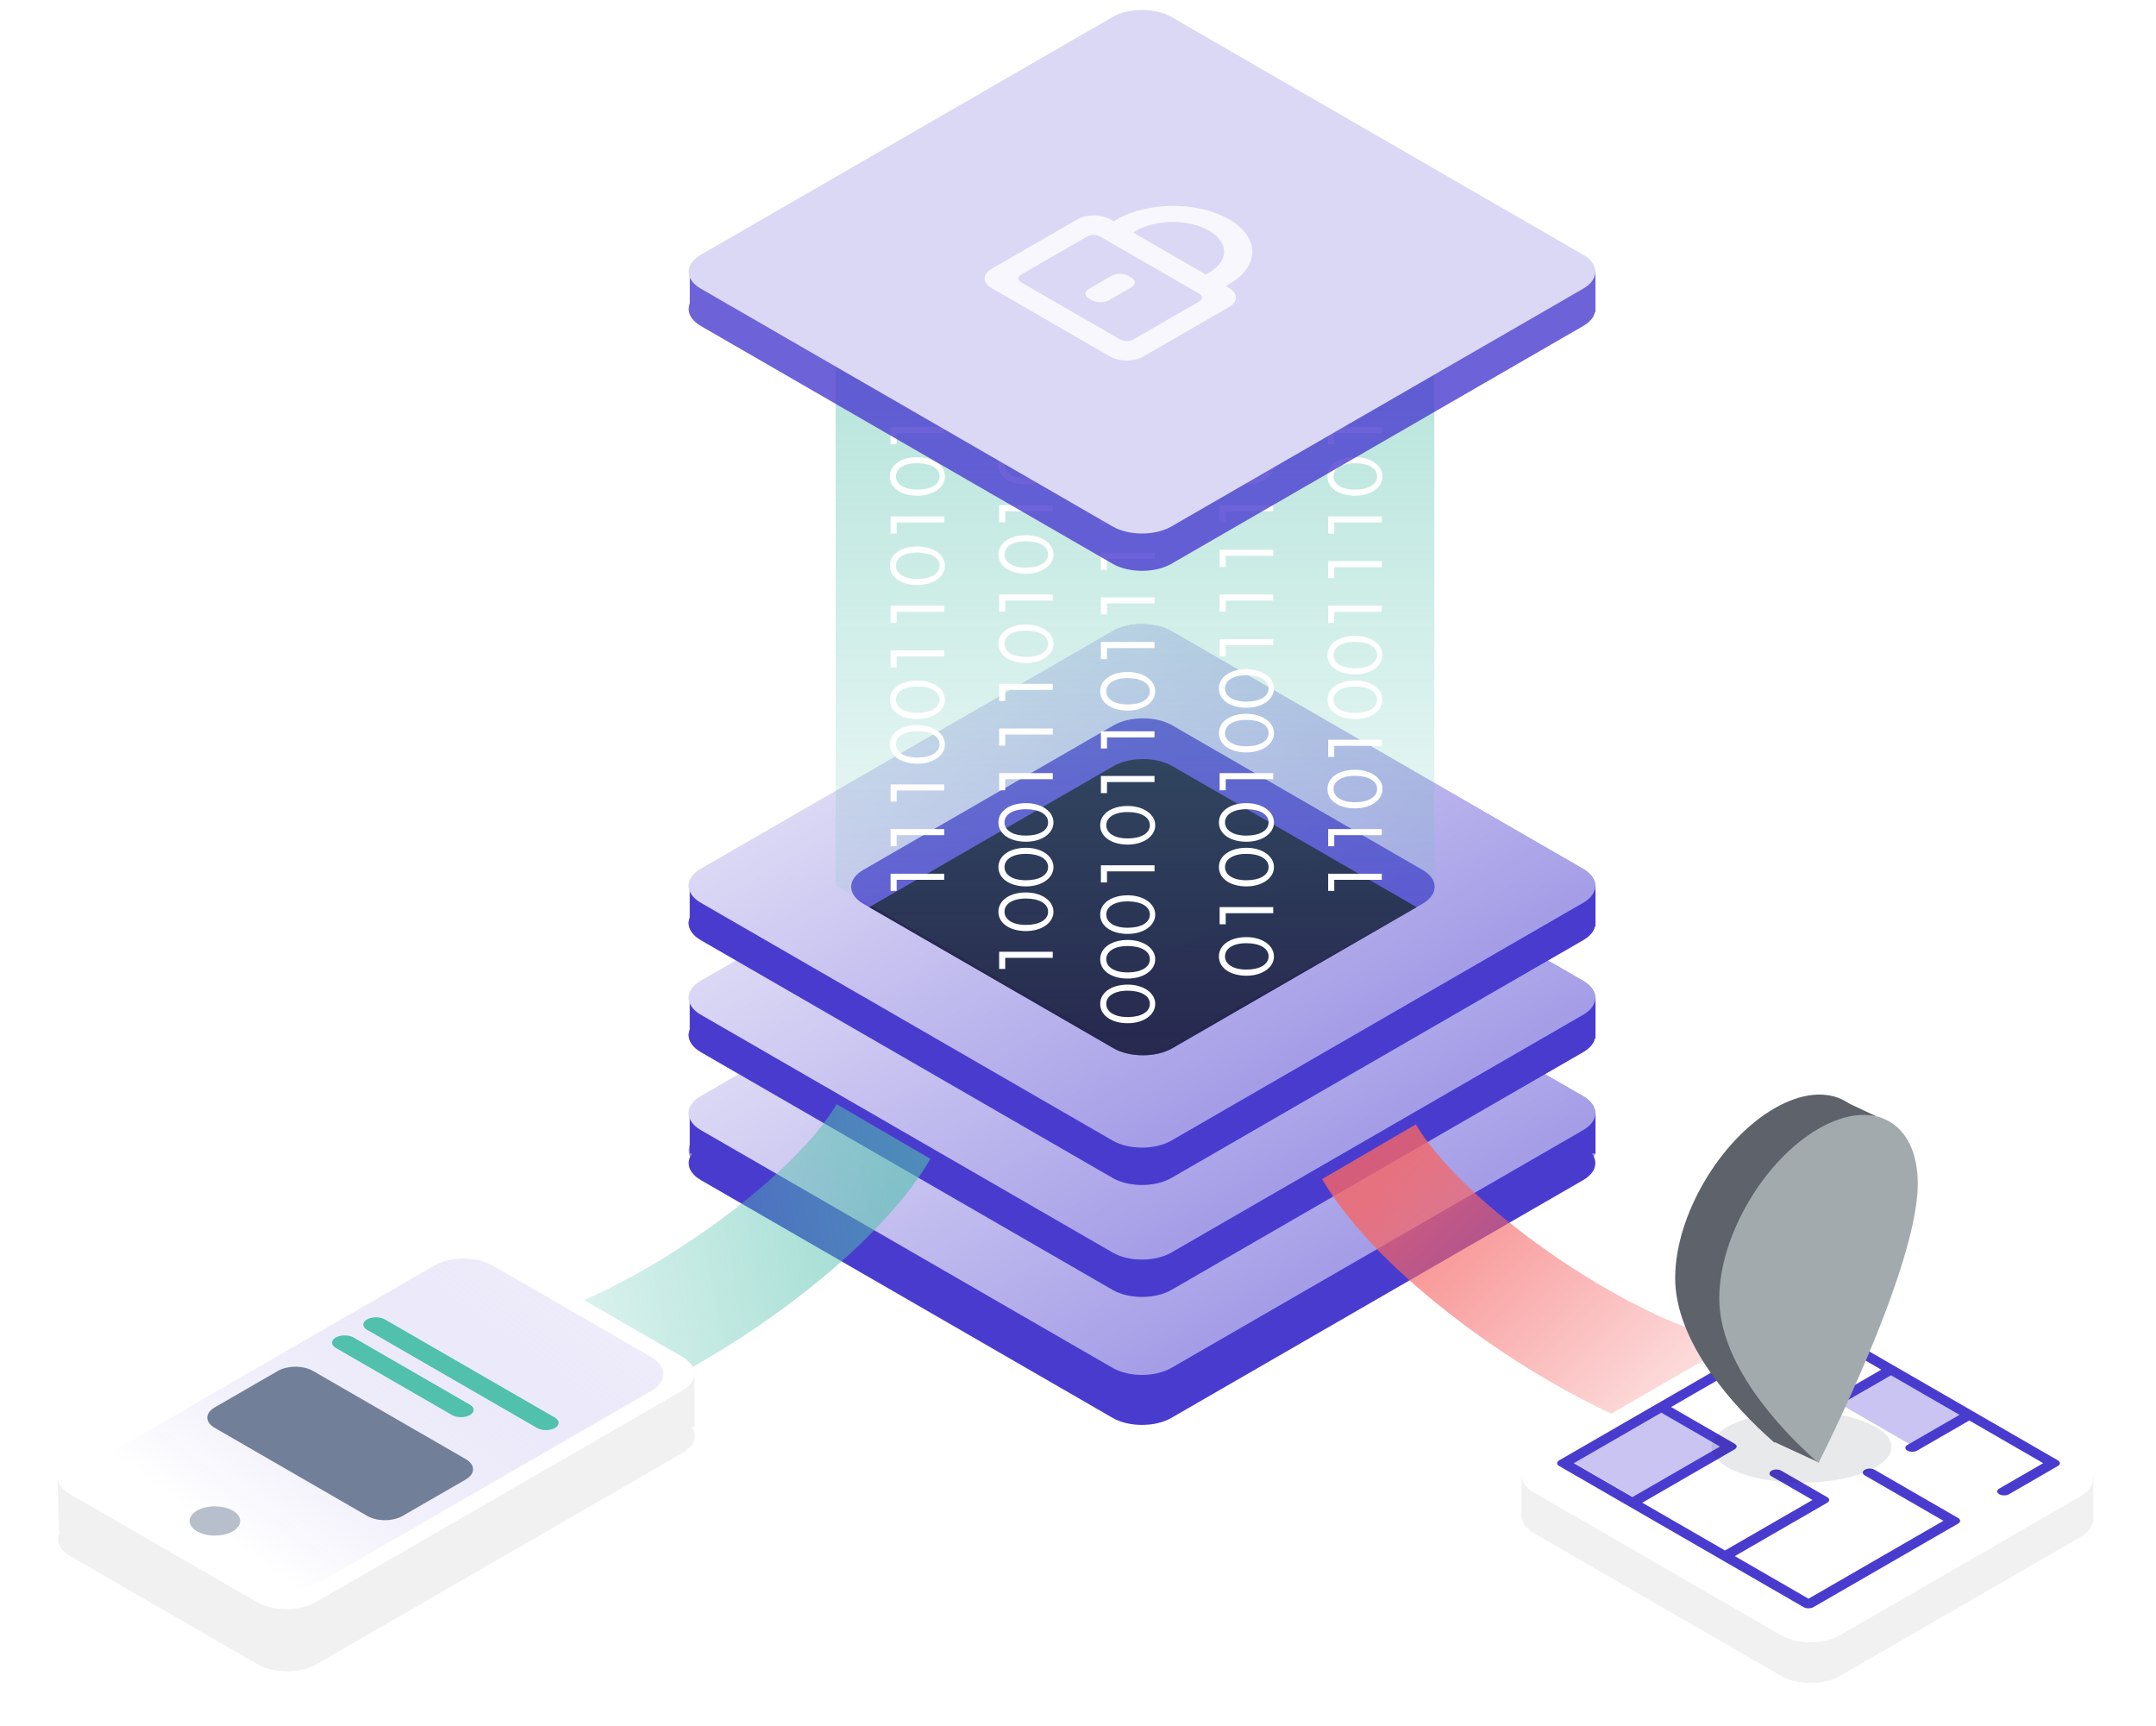 <svg width="681" height="545" viewBox="0 0 681 545" fill="none" xmlns="http://www.w3.org/2000/svg">
<path opacity="0.8" d="M221.372 368.675C216.248 365.716 216.248 360.919 221.372 357.96L351.442 282.865C356.566 279.906 364.875 279.906 370 282.865L500.069 357.96C505.194 360.919 505.194 365.716 500.069 368.675L370 443.77C364.875 446.729 356.566 446.729 351.442 443.77L221.372 368.675Z" fill="#8076DD"/>
<path d="M217.878 351.438H231.807V364.296H217.878V351.438Z" fill="#9991E4"/>
<path d="M490.029 351.438H503.958V364.296H490.029V351.438Z" fill="#9991E4"/>
<path d="M221.372 356.889C216.248 353.93 216.248 349.133 221.372 346.174L351.442 271.079C356.566 268.12 364.875 268.12 370 271.079L500.069 346.174C505.194 349.133 505.194 353.93 500.069 356.889L370 431.984C364.875 434.943 356.566 434.943 351.442 431.984L221.372 356.889Z" fill="url(#paint0_linear)"/>
<path opacity="0.8" d="M272.697 357.202C267.572 354.243 267.572 349.446 272.697 346.487L351.724 300.861C356.849 297.902 365.157 297.902 370.282 300.861L449.309 346.487C454.434 349.446 454.434 354.243 449.309 357.202L370.282 402.828C365.157 405.786 356.849 405.786 351.724 402.828L272.697 357.202Z" fill="#5E626B"/>
<g filter="url(#filter0_d)">
<path d="M221.372 368.675C216.248 365.716 216.248 360.919 221.372 357.96L351.442 282.865C356.566 279.906 364.875 279.906 370 282.865L500.069 357.96C505.194 360.919 505.194 365.716 500.069 368.675L370 443.77C364.875 446.729 356.566 446.729 351.442 443.77L221.372 368.675Z" fill="#4A3BCF"/>
</g>
<path d="M217.878 351.438H231.807V364.296H217.878V351.438Z" fill="#4A3BCF"/>
<path d="M490.029 351.438H503.958V364.296H490.029V351.438Z" fill="#4A3BCF"/>
<path d="M221.372 356.889C216.248 353.93 216.248 349.133 221.372 346.174L351.442 271.079C356.566 268.12 364.875 268.12 370 271.079L500.069 346.174C505.194 349.133 505.194 353.93 500.069 356.889L370 431.984C364.875 434.943 356.566 434.943 351.442 431.984L221.372 356.889Z" fill="url(#paint1_linear)"/>
<path opacity="0.8" d="M221.372 332.245C216.248 329.287 216.248 324.49 221.372 321.531L351.442 246.435C356.566 243.477 364.875 243.477 370 246.435L500.069 321.531C505.194 324.49 505.194 329.287 500.069 332.245L370 407.341C364.875 410.3 356.566 410.3 351.442 407.341L221.372 332.245Z" fill="#8076DD"/>
<path d="M217.878 315.009H231.807V327.866H217.878V315.009Z" fill="#9991E4"/>
<path d="M490.029 315.009H503.958V327.866H490.029V315.009Z" fill="#9991E4"/>
<path d="M221.372 320.459C216.248 317.501 216.248 312.704 221.372 309.745L351.442 234.649C356.566 231.691 364.875 231.691 370 234.649L500.069 309.745C505.194 312.704 505.194 317.501 500.069 320.459L370 395.555C364.875 398.514 356.566 398.514 351.442 395.555L221.372 320.459Z" fill="url(#paint2_linear)"/>
<path opacity="0.8" d="M272.697 320.772C267.572 317.813 267.572 313.016 272.697 310.057L351.724 264.431C356.849 261.472 365.157 261.472 370.282 264.431L449.309 310.057C454.434 313.016 454.434 317.813 449.309 320.772L370.282 366.398C365.157 369.357 356.849 369.357 351.724 366.398L272.697 320.772Z" fill="#5E626B"/>
<path d="M221.372 332.245C216.248 329.287 216.248 324.49 221.372 321.531L351.442 246.435C356.566 243.477 364.875 243.477 370 246.435L500.069 321.531C505.194 324.49 505.194 329.287 500.069 332.245L370 407.341C364.875 410.3 356.566 410.3 351.442 407.341L221.372 332.245Z" fill="#4A3BCF"/>
<path d="M217.878 315.009H231.807V327.866H217.878V315.009Z" fill="#4A3BCF"/>
<path d="M490.029 315.009H503.958V327.866H490.029V315.009Z" fill="#4A3BCF"/>
<path d="M221.372 320.459C216.248 317.501 216.248 312.704 221.372 309.745L351.442 234.649C356.566 231.691 364.875 231.691 370 234.649L500.069 309.745C505.194 312.704 505.194 317.501 500.069 320.459L370 395.555C364.875 398.514 356.566 398.514 351.442 395.555L221.372 320.459Z" fill="url(#paint3_linear)"/>
<path opacity="0.8" d="M221.372 296.887C216.247 293.928 216.247 289.131 221.372 286.173L351.441 211.077C356.566 208.118 364.875 208.118 369.999 211.077L500.069 286.173C505.193 289.131 505.193 293.928 500.069 296.887L369.999 371.983C364.875 374.941 356.566 374.941 351.441 371.983L221.372 296.887Z" fill="#8076DD"/>
<path d="M217.878 279.651H231.807V292.508H217.878V279.651Z" fill="#9991E4"/>
<path d="M490.028 279.651H503.957V292.508H490.028V279.651Z" fill="#9991E4"/>
<path d="M221.372 285.101C216.247 282.142 216.247 277.345 221.372 274.387L351.441 199.291C356.566 196.332 364.875 196.332 369.999 199.291L500.069 274.387C505.193 277.345 505.193 282.142 500.069 285.101L369.999 360.197C364.875 363.155 356.566 363.155 351.441 360.197L221.372 285.101Z" fill="url(#paint4_linear)"/>
<path opacity="0.8" d="M272.697 285.414C267.572 282.455 267.572 277.658 272.697 274.699L351.723 229.073C356.848 226.114 365.157 226.114 370.282 229.073L449.308 274.699C454.433 277.658 454.433 282.455 449.308 285.414L370.282 331.04C365.157 333.999 356.848 333.999 351.723 331.04L272.697 285.414Z" fill="#5E626B"/>
<path fill-rule="evenodd" clip-rule="evenodd" d="M221.372 296.887C218.037 294.962 216.872 292.257 217.878 289.788L217.878 279.65H231.807V280.148L351.441 211.077C356.566 208.118 364.875 208.118 369.999 211.077L490.028 280.376V279.65H503.957V292.508H503.803C503.444 294.109 502.199 295.657 500.069 296.887L369.999 371.983C364.875 374.941 356.566 374.941 351.441 371.983L221.372 296.887Z" fill="#4A3BCF"/>
<path d="M221.372 285.101C216.247 282.142 216.247 277.345 221.372 274.387L351.441 199.291C356.566 196.332 364.875 196.332 369.999 199.291L500.069 274.387C505.193 277.345 505.193 282.142 500.069 285.101L369.999 360.197C364.875 363.155 356.566 363.155 351.441 360.197L221.372 285.101Z" fill="url(#paint5_linear)"/>
<path opacity="0.8" d="M272.697 285.414C267.572 282.455 267.572 277.658 272.697 274.699L351.723 229.073C356.848 226.114 365.157 226.114 370.282 229.073L449.308 274.699C454.433 277.658 454.433 282.455 449.308 285.414L370.282 331.04C365.157 333.999 356.848 333.999 351.723 331.04L272.697 285.414Z" fill="#4A3BCF"/>
<path opacity="0.8" fill-rule="evenodd" clip-rule="evenodd" d="M447.453 286.485L370.281 331.04C365.157 333.999 356.848 333.999 351.723 331.04L274.552 286.485L351.723 241.931C356.848 238.972 365.157 238.972 370.282 241.931L447.453 286.485Z" fill="#191F2C"/>
<path opacity="0.5" d="M263.951 75.002H453.063V283.401L360.918 334.831L263.951 279.651V75.002Z" fill="url(#paint6_linear)"/>
<path d="M298.237 277.846L298.237 275.926L281.303 275.926L281.303 281.345L283.222 281.345L283.222 277.846L298.237 277.846Z" fill="white"/>
<path d="M298.237 263.742L298.237 261.823L281.303 261.823L281.303 267.242L283.222 267.242L283.222 263.742L298.237 263.742Z" fill="white"/>
<path d="M298.237 249.638L298.237 247.719L281.303 247.719L281.303 253.138L283.222 253.138L283.222 249.638L298.237 249.638Z" fill="white"/>
<path d="M298.463 235.083C298.463 231.605 294.737 228.986 289.77 228.986C284.803 228.986 281.077 231.38 281.077 235.083C281.077 238.808 284.803 241.179 289.77 241.179C294.737 241.179 298.463 238.582 298.463 235.083ZM296.769 235.06C296.769 237.634 293.97 239.237 289.77 239.237C285.345 239.237 282.996 237.408 282.996 235.06C282.996 232.734 285.345 230.905 289.77 230.905C293.97 230.905 296.769 232.509 296.769 235.06Z" fill="white"/>
<path d="M298.463 220.979C298.463 217.502 294.737 214.882 289.77 214.882C284.803 214.882 281.077 217.276 281.077 220.979C281.077 224.704 284.803 227.075 289.77 227.075C294.737 227.075 298.463 224.478 298.463 220.979ZM296.769 220.956C296.769 223.53 293.97 225.133 289.77 225.133C285.345 225.133 282.996 223.304 282.996 220.956C282.996 218.631 285.345 216.802 289.77 216.802C293.97 216.802 296.769 218.405 296.769 220.956Z" fill="white"/>
<path d="M298.237 207.326L298.237 205.407L281.303 205.407L281.303 210.826L283.222 210.826L283.222 207.326L298.237 207.326Z" fill="white"/>
<path d="M298.237 193.223L298.237 191.303L281.303 191.303L281.303 196.722L283.222 196.722L283.222 193.223L298.237 193.223Z" fill="white"/>
<path d="M298.463 178.667C298.463 175.19 294.737 172.571 289.77 172.571C284.803 172.571 281.077 174.964 281.077 178.667C281.077 182.393 284.803 184.763 289.77 184.763C294.737 184.763 298.463 182.167 298.463 178.667ZM296.769 178.645C296.769 181.219 293.97 182.822 289.77 182.822C285.345 182.822 282.996 180.993 282.996 178.645C282.996 176.319 285.345 174.49 289.77 174.49C293.97 174.49 296.769 176.093 296.769 178.645Z" fill="white"/>
<path d="M298.237 165.015L298.237 163.096L281.303 163.096L281.303 168.515L283.222 168.515L283.222 165.015L298.237 165.015Z" fill="white"/>
<path d="M298.463 150.46C298.463 146.982 294.737 144.363 289.77 144.363C284.803 144.363 281.077 146.757 281.077 150.46C281.077 154.185 284.803 156.556 289.77 156.556C294.737 156.556 298.463 153.959 298.463 150.46ZM296.769 150.437C296.769 153.011 293.97 154.614 289.77 154.614C285.345 154.614 282.996 152.785 282.996 150.437C282.996 148.111 285.345 146.282 289.77 146.282C293.97 146.282 296.769 147.886 296.769 150.437Z" fill="white"/>
<path d="M298.237 136.807L298.237 134.888L281.303 134.888L281.303 140.307L283.222 140.307L283.222 136.807L298.237 136.807Z" fill="white"/>
<path d="M298.463 122.252C298.463 118.775 294.737 116.156 289.77 116.156C284.803 116.156 281.077 118.549 281.077 122.252C281.077 125.977 284.803 128.348 289.77 128.348C294.737 128.348 298.463 125.752 298.463 122.252ZM296.769 122.229C296.769 124.803 293.97 126.406 289.77 126.406C285.345 126.406 282.996 124.577 282.996 122.229C282.996 119.904 285.345 118.075 289.77 118.075C293.97 118.075 296.769 119.678 296.769 122.229Z" fill="white"/>
<path d="M436.456 277.846L436.456 275.926L419.522 275.926L419.522 281.345L421.441 281.345L421.441 277.846L436.456 277.846Z" fill="white"/>
<path d="M436.456 263.742L436.456 261.823L419.522 261.823L419.522 267.242L421.441 267.242L421.441 263.742L436.456 263.742Z" fill="white"/>
<path d="M436.682 249.186C436.682 245.709 432.956 243.09 427.989 243.09C423.021 243.09 419.296 245.483 419.296 249.186C419.296 252.912 423.021 255.283 427.989 255.283C432.956 255.283 436.682 252.686 436.682 249.186ZM434.988 249.164C434.988 251.738 432.188 253.341 427.989 253.341C423.563 253.341 421.215 251.512 421.215 249.164C421.215 246.838 423.563 245.009 427.989 245.009C432.188 245.009 434.988 246.612 434.988 249.164Z" fill="white"/>
<path d="M436.456 235.534L436.456 233.615L419.522 233.615L419.522 239.034L421.441 239.034L421.441 235.534L436.456 235.534Z" fill="white"/>
<path d="M436.682 220.979C436.682 217.502 432.956 214.882 427.989 214.882C423.021 214.882 419.296 217.276 419.296 220.979C419.296 224.704 423.021 227.075 427.989 227.075C432.956 227.075 436.682 224.478 436.682 220.979ZM434.988 220.956C434.988 223.53 432.188 225.133 427.989 225.133C423.563 225.133 421.215 223.304 421.215 220.956C421.215 218.631 423.563 216.802 427.989 216.802C432.188 216.802 434.988 218.405 434.988 220.956Z" fill="white"/>
<path d="M436.682 206.875C436.682 203.398 432.956 200.779 427.989 200.779C423.021 200.779 419.296 203.172 419.296 206.875C419.296 210.6 423.021 212.971 427.989 212.971C432.956 212.971 436.682 210.375 436.682 206.875ZM434.988 206.852C434.988 209.426 432.188 211.029 427.989 211.029C423.563 211.029 421.215 209.2 421.215 206.852C421.215 204.527 423.563 202.698 427.989 202.698C432.188 202.698 434.988 204.301 434.988 206.852Z" fill="white"/>
<path d="M436.456 193.223L436.456 191.303L419.522 191.303L419.522 196.722L421.441 196.722L421.441 193.223L436.456 193.223Z" fill="white"/>
<path d="M436.456 179.119L436.456 177.2L419.522 177.2L419.522 182.618L421.441 182.618L421.441 179.119L436.456 179.119Z" fill="white"/>
<path d="M436.456 165.015L436.456 163.096L419.522 163.096L419.522 168.515L421.441 168.515L421.441 165.015L436.456 165.015Z" fill="white"/>
<path d="M436.682 150.46C436.682 146.982 432.956 144.363 427.989 144.363C423.021 144.363 419.296 146.757 419.296 150.46C419.296 154.185 423.021 156.556 427.989 156.556C432.956 156.556 436.682 153.959 436.682 150.46ZM434.988 150.437C434.988 153.011 432.188 154.614 427.989 154.614C423.563 154.614 421.215 152.785 421.215 150.437C421.215 148.111 423.563 146.282 427.989 146.282C432.188 146.282 434.988 147.886 434.988 150.437Z" fill="white"/>
<path d="M436.456 136.807L436.456 134.888L419.522 134.888L419.522 140.307L421.441 140.307L421.441 136.807L436.456 136.807Z" fill="white"/>
<path d="M436.456 122.703L436.456 120.784L419.522 120.784L419.522 126.203L421.441 126.203L421.441 122.703L436.456 122.703Z" fill="white"/>
<path d="M332.524 302.489L332.524 300.57L315.59 300.57L315.59 305.989L317.509 305.989L317.509 302.489L332.524 302.489Z" fill="white"/>
<path d="M332.75 287.934C332.75 284.457 329.024 281.837 324.057 281.837C319.09 281.837 315.364 284.231 315.364 287.934C315.364 291.659 319.09 294.03 324.057 294.03C329.024 294.03 332.75 291.433 332.75 287.934ZM331.057 287.911C331.057 290.485 328.257 292.088 324.057 292.088C319.632 292.088 317.283 290.259 317.283 287.911C317.283 285.586 319.632 283.757 324.057 283.757C328.257 283.757 331.057 285.36 331.057 287.911Z" fill="white"/>
<path d="M332.75 273.83C332.75 270.353 329.024 267.734 324.057 267.734C319.09 267.734 315.364 270.127 315.364 273.83C315.364 277.555 319.09 279.926 324.057 279.926C329.024 279.926 332.75 277.33 332.75 273.83ZM331.057 273.807C331.057 276.381 328.257 277.984 324.057 277.984C319.632 277.984 317.283 276.156 317.283 273.807C317.283 271.482 319.632 269.653 324.057 269.653C328.257 269.653 331.057 271.256 331.057 273.807Z" fill="white"/>
<path d="M332.75 259.726C332.75 256.249 329.024 253.63 324.057 253.63C319.09 253.63 315.364 256.023 315.364 259.726C315.364 263.452 319.09 265.822 324.057 265.822C329.024 265.822 332.75 263.226 332.75 259.726ZM331.057 259.704C331.057 262.277 328.257 263.881 324.057 263.881C319.632 263.881 317.283 262.052 317.283 259.704C317.283 257.378 319.632 255.549 324.057 255.549C328.257 255.549 331.057 257.152 331.057 259.704Z" fill="white"/>
<path d="M332.524 246.074L332.524 244.155L315.59 244.155L315.59 249.574L317.509 249.574L317.509 246.074L332.524 246.074Z" fill="white"/>
<path d="M332.524 231.97L332.524 230.051L315.59 230.051L315.59 235.47L317.509 235.47L317.509 231.97L332.524 231.97Z" fill="white"/>
<path d="M332.524 217.866L332.524 215.947L315.59 215.947L315.59 221.366L317.509 221.366L317.509 217.866L332.524 217.866Z" fill="white"/>
<path d="M332.75 203.311C332.75 199.834 329.024 197.214 324.057 197.214C319.09 197.214 315.364 199.608 315.364 203.311C315.364 207.036 319.09 209.407 324.057 209.407C329.024 209.407 332.75 206.81 332.75 203.311ZM331.057 203.288C331.057 205.862 328.257 207.465 324.057 207.465C319.632 207.465 317.283 205.636 317.283 203.288C317.283 200.963 319.632 199.134 324.057 199.134C328.257 199.134 331.057 200.737 331.057 203.288Z" fill="white"/>
<path d="M332.524 189.658L332.524 187.739L315.59 187.739L315.59 193.158L317.509 193.158L317.509 189.658L332.524 189.658Z" fill="white"/>
<path d="M332.75 175.103C332.75 171.626 329.024 169.007 324.057 169.007C319.09 169.007 315.364 171.4 315.364 175.103C315.364 178.829 319.09 181.199 324.057 181.199C329.024 181.199 332.75 178.603 332.75 175.103ZM331.057 175.081C331.057 177.654 328.257 179.258 324.057 179.258C319.632 179.258 317.283 177.429 317.283 175.081C317.283 172.755 319.632 170.926 324.057 170.926C328.257 170.926 331.057 172.529 331.057 175.081Z" fill="white"/>
<path d="M332.524 161.451L332.524 159.532L315.59 159.532L315.59 164.951L317.509 164.951L317.509 161.451L332.524 161.451Z" fill="white"/>
<path d="M332.75 146.895C332.75 143.418 329.024 140.799 324.057 140.799C319.09 140.799 315.364 143.192 315.364 146.895C315.364 150.621 319.09 152.992 324.057 152.992C329.024 152.992 332.75 150.395 332.75 146.895ZM331.057 146.873C331.057 149.447 328.257 151.05 324.057 151.05C319.632 151.05 317.283 149.221 317.283 146.873C317.283 144.547 319.632 142.718 324.057 142.718C328.257 142.718 331.057 144.321 331.057 146.873Z" fill="white"/>
<path d="M402.394 302.038C402.394 298.56 398.669 295.941 393.702 295.941C388.734 295.941 385.009 298.335 385.009 302.038C385.009 305.763 388.734 308.134 393.702 308.134C398.669 308.134 402.394 305.537 402.394 302.038ZM400.701 302.015C400.701 304.589 397.901 306.192 393.702 306.192C389.276 306.192 386.928 304.363 386.928 302.015C386.928 299.689 389.276 297.861 393.702 297.861C397.901 297.861 400.701 299.464 400.701 302.015Z" fill="white"/>
<path d="M402.169 288.385L402.169 286.466L385.235 286.466L385.235 291.885L387.154 291.885L387.154 288.385L402.169 288.385Z" fill="white"/>
<path d="M402.394 273.83C402.394 270.353 398.669 267.734 393.702 267.734C388.734 267.734 385.009 270.127 385.009 273.83C385.009 277.555 388.734 279.926 393.702 279.926C398.669 279.926 402.394 277.33 402.394 273.83ZM400.701 273.807C400.701 276.381 397.901 277.984 393.702 277.984C389.276 277.984 386.928 276.156 386.928 273.807C386.928 271.482 389.276 269.653 393.702 269.653C397.901 269.653 400.701 271.256 400.701 273.807Z" fill="white"/>
<path d="M402.394 259.726C402.394 256.249 398.669 253.63 393.702 253.63C388.734 253.63 385.009 256.023 385.009 259.726C385.009 263.452 388.734 265.822 393.702 265.822C398.669 265.822 402.394 263.226 402.394 259.726ZM400.701 259.704C400.701 262.278 397.901 263.881 393.702 263.881C389.276 263.881 386.928 262.052 386.928 259.704C386.928 257.378 389.276 255.549 393.702 255.549C397.901 255.549 400.701 257.152 400.701 259.704Z" fill="white"/>
<path d="M402.169 246.074L402.169 244.155L385.235 244.155L385.235 249.574L387.154 249.574L387.154 246.074L402.169 246.074Z" fill="white"/>
<path d="M402.394 231.518C402.394 228.041 398.669 225.422 393.702 225.422C388.734 225.422 385.009 227.816 385.009 231.518C385.009 235.244 388.734 237.615 393.702 237.615C398.669 237.615 402.394 235.018 402.394 231.518ZM400.701 231.496C400.701 234.07 397.901 235.673 393.702 235.673C389.276 235.673 386.928 233.844 386.928 231.496C386.928 229.17 389.276 227.341 393.702 227.341C397.901 227.341 400.701 228.944 400.701 231.496Z" fill="white"/>
<path d="M402.394 217.415C402.394 213.937 398.669 211.318 393.702 211.318C388.734 211.318 385.009 213.712 385.009 217.415C385.009 221.14 388.734 223.511 393.702 223.511C398.669 223.511 402.394 220.914 402.394 217.415ZM400.701 217.392C400.701 219.966 397.901 221.569 393.702 221.569C389.276 221.569 386.928 219.74 386.928 217.392C386.928 215.066 389.276 213.238 393.702 213.238C397.901 213.238 400.701 214.841 400.701 217.392Z" fill="white"/>
<path d="M402.169 203.762L402.169 201.843L385.235 201.843L385.235 207.262L387.154 207.262L387.154 203.762L402.169 203.762Z" fill="white"/>
<path d="M402.169 189.659L402.169 187.739L385.235 187.739L385.235 193.158L387.154 193.158L387.154 189.659L402.169 189.659Z" fill="white"/>
<path d="M402.169 175.555L402.169 173.635L385.235 173.635L385.235 179.054L387.154 179.054L387.154 175.555L402.169 175.555Z" fill="white"/>
<path d="M402.169 161.451L402.169 159.532L385.235 159.532L385.235 164.951L387.154 164.951L387.154 161.451L402.169 161.451Z" fill="white"/>
<path d="M402.394 146.895C402.394 143.418 398.669 140.799 393.702 140.799C388.734 140.799 385.009 143.193 385.009 146.895C385.009 150.621 388.734 152.992 393.702 152.992C398.669 152.992 402.394 150.395 402.394 146.895ZM400.701 146.873C400.701 149.447 397.901 151.05 393.702 151.05C389.276 151.05 386.928 149.221 386.928 146.873C386.928 144.547 389.276 142.718 393.702 142.718C397.901 142.718 400.701 144.321 400.701 146.873Z" fill="white"/>
<path d="M364.894 317.038C364.894 313.561 361.168 310.942 356.201 310.942C351.233 310.942 347.508 313.335 347.508 317.038C347.508 320.763 351.233 323.134 356.201 323.134C361.168 323.134 364.894 320.538 364.894 317.038ZM363.2 317.015C363.2 319.589 360.4 321.192 356.201 321.192C351.775 321.192 349.427 319.364 349.427 317.015C349.427 314.69 351.775 312.861 356.201 312.861C360.4 312.861 363.2 314.464 363.2 317.015Z" fill="white"/>
<path d="M364.894 302.934C364.894 299.457 361.168 296.838 356.201 296.838C351.233 296.838 347.508 299.231 347.508 302.934C347.508 306.66 351.233 309.03 356.201 309.03C361.168 309.03 364.894 306.434 364.894 302.934ZM363.2 302.912C363.2 305.486 360.4 307.089 356.201 307.089C351.775 307.089 349.427 305.26 349.427 302.912C349.427 300.586 351.775 298.757 356.201 298.757C360.4 298.757 363.2 300.36 363.2 302.912Z" fill="white"/>
<path d="M364.894 288.83C364.894 285.353 361.168 282.734 356.201 282.734C351.233 282.734 347.508 285.127 347.508 288.83C347.508 292.556 351.233 294.927 356.201 294.927C361.168 294.927 364.894 292.33 364.894 288.83ZM363.2 288.808C363.2 291.382 360.4 292.985 356.201 292.985C351.775 292.985 349.427 291.156 349.427 288.808C349.427 286.482 351.775 284.653 356.201 284.653C360.4 284.653 363.2 286.256 363.2 288.808Z" fill="white"/>
<path d="M364.668 275.178L364.668 273.259L347.734 273.259L347.734 278.678L349.653 278.678L349.653 275.178L364.668 275.178Z" fill="white"/>
<path d="M364.894 260.623C364.894 257.146 361.168 254.526 356.201 254.526C351.233 254.526 347.508 256.92 347.508 260.623C347.508 264.348 351.233 266.719 356.201 266.719C361.168 266.719 364.894 264.122 364.894 260.623ZM363.2 260.6C363.2 263.174 360.4 264.777 356.201 264.777C351.775 264.777 349.427 262.948 349.427 260.6C349.427 258.274 351.775 256.446 356.201 256.446C360.4 256.446 363.2 258.049 363.2 260.6Z" fill="white"/>
<path d="M364.668 246.97L364.668 245.051L347.734 245.051L347.734 250.47L349.653 250.47L349.653 246.97L364.668 246.97Z" fill="white"/>
<path d="M364.668 232.867L364.668 230.947L347.734 230.947L347.734 236.366L349.653 236.366L349.653 232.867L364.668 232.867Z" fill="white"/>
<path d="M364.894 218.311C364.894 214.834 361.168 212.215 356.201 212.215C351.233 212.215 347.508 214.608 347.508 218.311C347.508 222.037 351.233 224.407 356.201 224.407C361.168 224.407 364.894 221.811 364.894 218.311ZM363.2 218.289C363.2 220.863 360.4 222.466 356.201 222.466C351.775 222.466 349.427 220.637 349.427 218.289C349.427 215.963 351.775 214.134 356.201 214.134C360.4 214.134 363.2 215.737 363.2 218.289Z" fill="white"/>
<path d="M364.668 204.659L364.668 202.74L347.734 202.74L347.734 208.159L349.653 208.159L349.653 204.659L364.668 204.659Z" fill="white"/>
<path d="M364.668 190.555L364.668 188.636L347.734 188.636L347.734 194.055L349.653 194.055L349.653 190.555L364.668 190.555Z" fill="white"/>
<path d="M364.668 176.451L364.668 174.532L347.734 174.532L347.734 179.951L349.653 179.951L349.653 176.451L364.668 176.451Z" fill="white"/>
<path d="M364.668 162.347L364.668 160.428L347.734 160.428L347.734 165.847L349.653 165.847L349.653 162.347L364.668 162.347Z" fill="white"/>
<path opacity="0.8" d="M221.372 102.953C216.247 99.995 216.247 95.198 221.372 92.239L351.441 17.143C356.566 14.184 364.875 14.184 369.999 17.143L500.069 92.239C505.193 95.198 505.193 99.995 500.069 102.953L369.999 178.049C364.875 181.008 356.566 181.008 351.441 178.049L221.372 102.953Z" fill="#4A3BCF"/>
<path d="M217.878 85.717H231.807V98.574H217.878V85.717Z" fill="#6E62D9"/>
<path d="M490.028 85.717H503.957V98.574H490.028V85.717Z" fill="#6E62D9"/>
<path d="M221.372 91.167C216.247 88.209 216.247 83.412 221.372 80.453L351.441 5.357C356.566 2.399 364.875 2.399 369.999 5.357L500.069 80.453C505.193 83.412 505.193 88.209 500.069 91.167L369.999 166.263C364.875 169.222 356.566 169.222 351.441 166.263L221.372 91.167Z" fill="#DBD8F5"/>
<g opacity="0.8">
<g clip-path="url(#clip0)">
<path fill-rule="evenodd" clip-rule="evenodd" d="M313.163 90.951L350.676 112.607C353.555 114.269 358.226 114.269 361.104 112.607L388.212 96.958C391.091 95.296 391.091 92.6 388.212 90.938L387.208 90.358L388.229 89.768L388.196 89.748C397.995 84.087 397.992 74.91 388.189 69.25C378.382 63.589 362.567 63.637 352.76 69.299C352.4 69.507 352.054 69.691 351.728 69.879L350.699 69.285C347.821 67.624 343.15 67.624 340.271 69.285L313.163 84.931C310.281 86.595 310.281 89.287 313.163 90.951L313.163 90.951ZM381.892 72.842C388.226 76.499 388.226 82.428 381.896 86.087L381.916 86.099L380.871 86.702L357.958 73.471L358.039 73.424C358.311 73.232 358.603 73.04 358.946 72.842C365.283 69.183 375.555 69.183 381.892 72.842L381.892 72.842ZM343.345 74.696C344.495 74.031 346.362 74.031 347.513 74.696L378.824 92.771C379.974 93.436 379.974 94.513 378.824 95.178L357.985 107.208C356.834 107.872 354.968 107.872 353.817 107.208L322.506 89.132C321.355 88.468 321.355 87.39 322.506 86.726L343.345 74.696ZM343.942 94.249L344.984 94.851C346.419 95.68 348.745 95.678 350.177 94.851L357.384 90.691C358.82 89.862 358.816 88.519 357.384 87.692L356.342 87.091C354.906 86.262 352.581 86.264 351.148 87.091L343.942 91.251C342.506 92.08 342.509 93.422 343.942 94.249Z" fill="white"/>
</g>
</g>
<path opacity="0.8" fill-rule="evenodd" clip-rule="evenodd" d="M222.547 429.525C250.137 413.413 280.386 389.081 293.868 365.97L264.252 348.693C255.233 364.154 231.105 384.823 205.257 399.917C192.626 407.293 180.784 412.62 171.62 415.176C167.007 416.462 163.818 416.833 161.936 416.785C161.401 416.771 161.091 416.729 160.959 416.705C161.198 416.772 161.973 417.051 162.923 417.893L140.19 443.559C146.701 449.326 154.676 450.896 161.056 451.06C167.568 451.228 174.369 450.004 180.831 448.202C193.816 444.58 208.459 437.752 222.547 429.525ZM160.883 416.687C160.882 416.688 160.906 416.695 160.959 416.705C160.91 416.691 160.884 416.686 160.883 416.687Z" fill="url(#paint7_linear)"/>
<path opacity="0.8" fill-rule="evenodd" clip-rule="evenodd" d="M488.925 435.907C461.335 419.796 431.086 395.463 417.604 372.352L447.22 355.076C456.239 370.536 480.367 391.205 506.215 406.299C518.846 413.675 530.688 419.002 539.852 421.558C544.465 422.844 547.654 423.215 549.536 423.167C550.071 423.153 550.381 423.111 550.513 423.087C550.274 423.154 549.499 423.433 548.549 424.275L571.282 449.941C564.771 455.708 556.797 457.279 550.416 457.442C543.904 457.61 537.103 456.386 530.641 454.584C517.656 450.962 503.013 444.134 488.925 435.907ZM550.589 423.069C550.589 423.069 550.566 423.077 550.513 423.087C550.562 423.073 550.589 423.069 550.589 423.069Z" fill="url(#paint8_linear)"/>
<g filter="url(#filter1_d)">
<path d="M560.511 425.524C565.636 422.565 573.945 422.565 579.069 425.524L657.223 470.642C662.347 473.6 662.347 478.397 657.223 481.356L581.155 525.27C576.03 528.228 567.721 528.228 562.596 525.27L484.443 480.152C479.318 477.193 479.318 472.396 484.443 469.438L560.511 425.524Z" fill="#F1F1F1"/>
<path d="M480.632 462.334V475.192L491.882 484.299L491.346 468.227L480.632 462.334Z" fill="#F1F1F1"/>
<path d="M649.922 456.441V469.299L661.173 476.799V462.334L649.922 456.441Z" fill="#F1F1F1"/>
<path d="M560.51 412.667C565.635 409.708 573.944 409.708 579.069 412.667L657.222 457.784C662.347 460.743 662.347 465.54 657.222 468.498L581.154 512.412C576.029 515.371 567.721 515.371 562.596 512.412L484.442 467.294C479.318 464.336 479.318 459.539 484.442 456.581L560.51 412.667Z" fill="white"/>
</g>
<g clip-path="url(#clip1)">
<path d="M496.121 461.378L524.565 444.957L545.135 456.832L516.691 473.253L496.121 461.378Z" fill="#C9C4F1"/>
<path d="M581.431 443.51L598.007 433.94L620.224 446.766L603.648 456.335L581.431 443.51Z" fill="#C9C4F1"/>
<path d="M569.701 416.602L492.481 461.181C491.628 461.673 491.628 462.471 492.481 462.964L569.701 507.542C570.11 507.779 570.666 507.912 571.245 507.912C571.824 507.912 572.38 507.779 572.789 507.542L618.487 481.161C618.897 480.925 619.128 480.604 619.128 480.269C619.128 479.935 618.897 479.614 618.487 479.378L592.109 464.149C591.255 463.657 589.873 463.657 589.02 464.149C588.167 464.642 588.167 465.44 589.02 465.933L613.854 480.269L571.244 504.867L547.956 491.423L577.129 474.581C577.539 474.344 577.77 474.023 577.77 473.689C577.77 473.355 577.539 473.034 577.129 472.797L562.643 464.435C561.79 463.942 560.408 463.942 559.555 464.435C558.701 464.927 558.701 465.725 559.555 466.218L572.497 473.689L544.868 489.639L518.736 474.554L547.91 457.712C548.319 457.476 548.551 457.155 548.551 456.82C548.551 456.486 548.319 456.165 547.91 455.929L527.834 444.338L544.544 434.692L555.23 440.861C556.084 441.354 557.466 441.354 558.319 440.861C559.172 440.369 559.172 439.571 558.319 439.078L547.632 432.909L571.246 419.276L594.227 432.543L569.069 447.067C568.216 447.559 568.216 448.357 569.069 448.85C569.922 449.342 571.304 449.342 572.158 448.85L597.316 434.326L618.937 446.808L602.458 456.321C601.605 456.814 601.605 457.612 602.458 458.104C603.312 458.597 604.694 458.597 605.547 458.104L622.026 448.591L645.377 462.072L631.478 470.096C630.625 470.588 630.625 471.386 631.478 471.879C632.331 472.371 633.713 472.371 634.567 471.879L650.01 462.963C650.42 462.727 650.651 462.406 650.651 462.071C650.651 461.737 650.42 461.416 650.01 461.18L572.791 416.601C572.382 416.365 571.826 416.231 571.247 416.231C570.668 416.231 570.112 416.365 569.702 416.601L569.701 416.602ZM543.277 456.821L515.648 472.771L497.115 462.072L524.744 446.122L543.277 456.821Z" fill="#4A3BCF"/>
</g>
<g filter="url(#filter2_f)">
<path d="M597.421 456.977C597.421 463.19 584.709 468.227 569.027 468.227C553.346 468.227 540.634 463.19 540.634 456.977C540.634 450.763 553.346 445.727 569.027 445.727C584.709 445.727 597.421 450.763 597.421 456.977Z" fill="#191F2C" fill-opacity="0.1"/>
</g>
<path d="M529.124 403.597C529.124 384.014 543.168 360.012 560.473 350.021C577.777 340.03 591.822 347.815 591.822 367.398C591.822 387.833 573.765 428.84 560.473 455.601C547.431 444.185 529.124 423.819 529.124 403.597Z" fill="#5E626B"/>
<path d="M583.492 348.224L592.599 352.51H571.706L583.492 348.224Z" fill="#5E626B"/>
<path d="M560.455 443.583L574.384 461.798L560.455 455.37V443.583Z" fill="#5E626B"/>
<path d="M543.052 410.026C543.052 390.443 557.097 366.44 574.401 356.449C591.706 346.459 605.75 354.244 605.75 373.827C605.75 394.262 587.693 435.268 574.401 462.029C561.36 450.614 543.052 430.248 543.052 410.026Z" fill="#A2AAAD"/>
<g filter="url(#filter3_d)">
<path d="M137.906 409.92C143.031 406.961 151.34 406.961 156.465 409.92L215.64 444.082C220.765 447.041 220.765 451.837 215.64 454.796L99.931 521.595C94.806 524.554 86.497 524.554 81.372 521.595L22.197 487.433C17.072 484.474 17.072 479.678 22.197 476.719L137.906 409.92Z" fill="#F1F1F1"/>
</g>
<path d="M18.161 466.084L32.09 466.084V484.299L18.696 483.763L18.161 466.084Z" fill="#F1F1F1"/>
<path d="M205.666 434.51L219.337 433.859V450.548L205.666 450.134V434.51Z" fill="#F1F1F1"/>
<path d="M137.743 394.296C142.867 391.338 151.176 391.338 156.301 394.296L215.477 428.458C220.602 431.417 220.602 436.214 215.477 439.172L99.767 505.971C94.642 508.93 86.334 508.93 81.209 505.971L22.033 471.809C16.908 468.851 16.908 464.054 22.033 461.095L137.743 394.296Z" fill="white"/>
<path d="M102.362 498.902C97.237 501.86 88.928 501.86 83.803 498.901L33.822 470.044C28.697 467.085 28.697 462.289 33.822 459.33L137.137 399.692C142.262 396.733 150.571 396.733 155.696 399.692L205.678 428.549C210.802 431.508 210.802 436.305 205.677 439.263L102.362 498.902Z" fill="white"/>
<path d="M102.362 498.902C97.237 501.86 88.928 501.86 83.803 498.901L33.822 470.044C28.697 467.085 28.697 462.289 33.822 459.33L137.137 399.692C142.262 396.733 150.571 396.733 155.696 399.692L205.678 428.549C210.802 431.508 210.802 436.305 205.677 439.263L102.362 498.902Z" fill="url(#paint9_linear)" fill-opacity="0.5"/>
<path d="M73.527 483.587C70.405 485.389 65.342 485.389 62.22 483.587C59.098 481.784 59.098 478.862 62.22 477.059C65.342 475.257 70.405 475.257 73.527 477.059C76.649 478.862 76.649 481.784 73.527 483.587Z" fill="#B8BFCC"/>
<path d="M87.747 432.95C90.822 431.175 95.807 431.175 98.882 432.95L147.108 460.79C150.182 462.565 150.182 465.443 147.108 467.219L127.149 478.741C124.074 480.516 119.089 480.516 116.014 478.741L67.788 450.9C64.713 449.125 64.713 446.247 67.788 444.472L87.747 432.95Z" fill="#717F99"/>
<path d="M115.928 416.681C117.489 415.78 120.02 415.78 121.581 416.681L175.288 447.686C176.85 448.587 176.85 450.049 175.288 450.95C173.727 451.851 171.196 451.851 169.635 450.95L115.928 419.945C114.367 419.043 114.367 417.582 115.928 416.681Z" fill="#51C0AC"/>
<path d="M106.035 422.392C107.596 421.491 110.127 421.491 111.688 422.392L148.435 443.606C149.996 444.507 149.996 445.969 148.435 446.87C146.874 447.771 144.343 447.771 142.782 446.87L106.035 425.656C104.473 424.755 104.473 423.293 106.035 422.392Z" fill="#51C0AC"/>
<defs>
<filter id="filter0_d" x="204.529" y="271.646" width="312.384" height="191.344" filterUnits="userSpaceOnUse" color-interpolation-filters="sRGB">
<feFlood flood-opacity="0" result="BackgroundImageFix"/>
<feColorMatrix in="SourceAlpha" type="matrix" values="0 0 0 0 0 0 0 0 0 0 0 0 0 0 0 0 0 0 127 0"/>
<feOffset dy="4"/>
<feGaussianBlur stdDeviation="6.5"/>
<feColorMatrix type="matrix" values="0 0 0 0 0 0 0 0 0 0 0 0 0 0 0 0 0 0 0.1 0"/>
<feBlend mode="normal" in2="BackgroundImageFix" result="effect1_dropShadow"/>
<feBlend mode="normal" in="SourceGraphic" in2="effect1_dropShadow" result="shape"/>
</filter>
<filter id="filter1_d" x="467.599" y="401.448" width="206.574" height="143.041" filterUnits="userSpaceOnUse" color-interpolation-filters="sRGB">
<feFlood flood-opacity="0" result="BackgroundImageFix"/>
<feColorMatrix in="SourceAlpha" type="matrix" values="0 0 0 0 0 0 0 0 0 0 0 0 0 0 0 0 0 0 127 0"/>
<feOffset dy="4"/>
<feGaussianBlur stdDeviation="6.5"/>
<feColorMatrix type="matrix" values="0 0 0 0 0 0 0 0 0 0 0 0 0 0 0 0 0 0 0.1 0"/>
<feBlend mode="normal" in2="BackgroundImageFix" result="effect1_dropShadow"/>
<feBlend mode="normal" in="SourceGraphic" in2="effect1_dropShadow" result="shape"/>
</filter>
<filter id="filter2_f" x="527.634" y="432.727" width="82.787" height="48.501" filterUnits="userSpaceOnUse" color-interpolation-filters="sRGB">
<feFlood flood-opacity="0" result="BackgroundImageFix"/>
<feBlend mode="normal" in="SourceGraphic" in2="BackgroundImageFix" result="shape"/>
<feGaussianBlur stdDeviation="6.5" result="effect1_foregroundBlur"/>
</filter>
<filter id="filter3_d" x="5.353" y="398.701" width="227.131" height="142.113" filterUnits="userSpaceOnUse" color-interpolation-filters="sRGB">
<feFlood flood-opacity="0" result="BackgroundImageFix"/>
<feColorMatrix in="SourceAlpha" type="matrix" values="0 0 0 0 0 0 0 0 0 0 0 0 0 0 0 0 0 0 127 0"/>
<feOffset dy="4"/>
<feGaussianBlur stdDeviation="6.5"/>
<feColorMatrix type="matrix" values="0 0 0 0 0 0 0 0 0 0 0 0 0 0 0 0 0 0 0.1 0"/>
<feBlend mode="normal" in2="BackgroundImageFix" result="effect1_dropShadow"/>
<feBlend mode="normal" in="SourceGraphic" in2="effect1_dropShadow" result="shape"/>
</filter>
<linearGradient id="paint0_linear" x1="286.407" y1="308.627" x2="360.721" y2="437.342" gradientUnits="userSpaceOnUse">
<stop stop-color="#DBD8F5"/>
<stop offset="1" stop-color="#A49DE7"/>
</linearGradient>
<linearGradient id="paint1_linear" x1="286.407" y1="308.627" x2="360.721" y2="437.342" gradientUnits="userSpaceOnUse">
<stop stop-color="#DBD8F5"/>
<stop offset="1" stop-color="#A49DE7"/>
</linearGradient>
<linearGradient id="paint2_linear" x1="286.407" y1="272.197" x2="360.721" y2="400.912" gradientUnits="userSpaceOnUse">
<stop stop-color="#DBD8F5"/>
<stop offset="1" stop-color="#A49DE7"/>
</linearGradient>
<linearGradient id="paint3_linear" x1="286.407" y1="272.197" x2="360.721" y2="400.912" gradientUnits="userSpaceOnUse">
<stop stop-color="#DBD8F5"/>
<stop offset="1" stop-color="#A49DE7"/>
</linearGradient>
<linearGradient id="paint4_linear" x1="286.407" y1="236.839" x2="360.72" y2="365.554" gradientUnits="userSpaceOnUse">
<stop stop-color="#DBD8F5"/>
<stop offset="1" stop-color="#A49DE7"/>
</linearGradient>
<linearGradient id="paint5_linear" x1="286.407" y1="236.839" x2="360.72" y2="365.554" gradientUnits="userSpaceOnUse">
<stop stop-color="#DBD8F5"/>
<stop offset="1" stop-color="#A49DE7"/>
</linearGradient>
<linearGradient id="paint6_linear" x1="358.507" y1="75.002" x2="358.507" y2="334.831" gradientUnits="userSpaceOnUse">
<stop stop-color="#53C0AB"/>
<stop offset="1" stop-color="#53C0AB" stop-opacity="0"/>
</linearGradient>
<linearGradient id="paint7_linear" x1="332.633" y1="305.365" x2="111.377" y2="348.759" gradientUnits="userSpaceOnUse">
<stop stop-color="#51C0AC"/>
<stop offset="1" stop-color="#51C0AC" stop-opacity="0"/>
</linearGradient>
<linearGradient id="paint8_linear" x1="442.458" y1="368.581" x2="552.818" y2="477.87" gradientUnits="userSpaceOnUse">
<stop stop-color="#F56565"/>
<stop offset="1" stop-color="#F56565" stop-opacity="0"/>
</linearGradient>
<linearGradient id="paint9_linear" x1="182.797" y1="568.312" x2="264.926" y2="457.184" gradientUnits="userSpaceOnUse">
<stop stop-color="white"/>
<stop offset="0.948" stop-color="#9289E2" stop-opacity="0.3"/>
</linearGradient>
<clipPath id="clip0">
<rect width="100.341" height="100.341" fill="white" transform="matrix(-0.866 -0.5 -0.866 0.5 446.971 85.525)"/>
</clipPath>
<clipPath id="clip1">
<rect width="114.129" height="114.129" fill="white" transform="matrix(0.866 -0.5 0.866 0.5 472.405 462.072)"/>
</clipPath>
</defs>
</svg>

